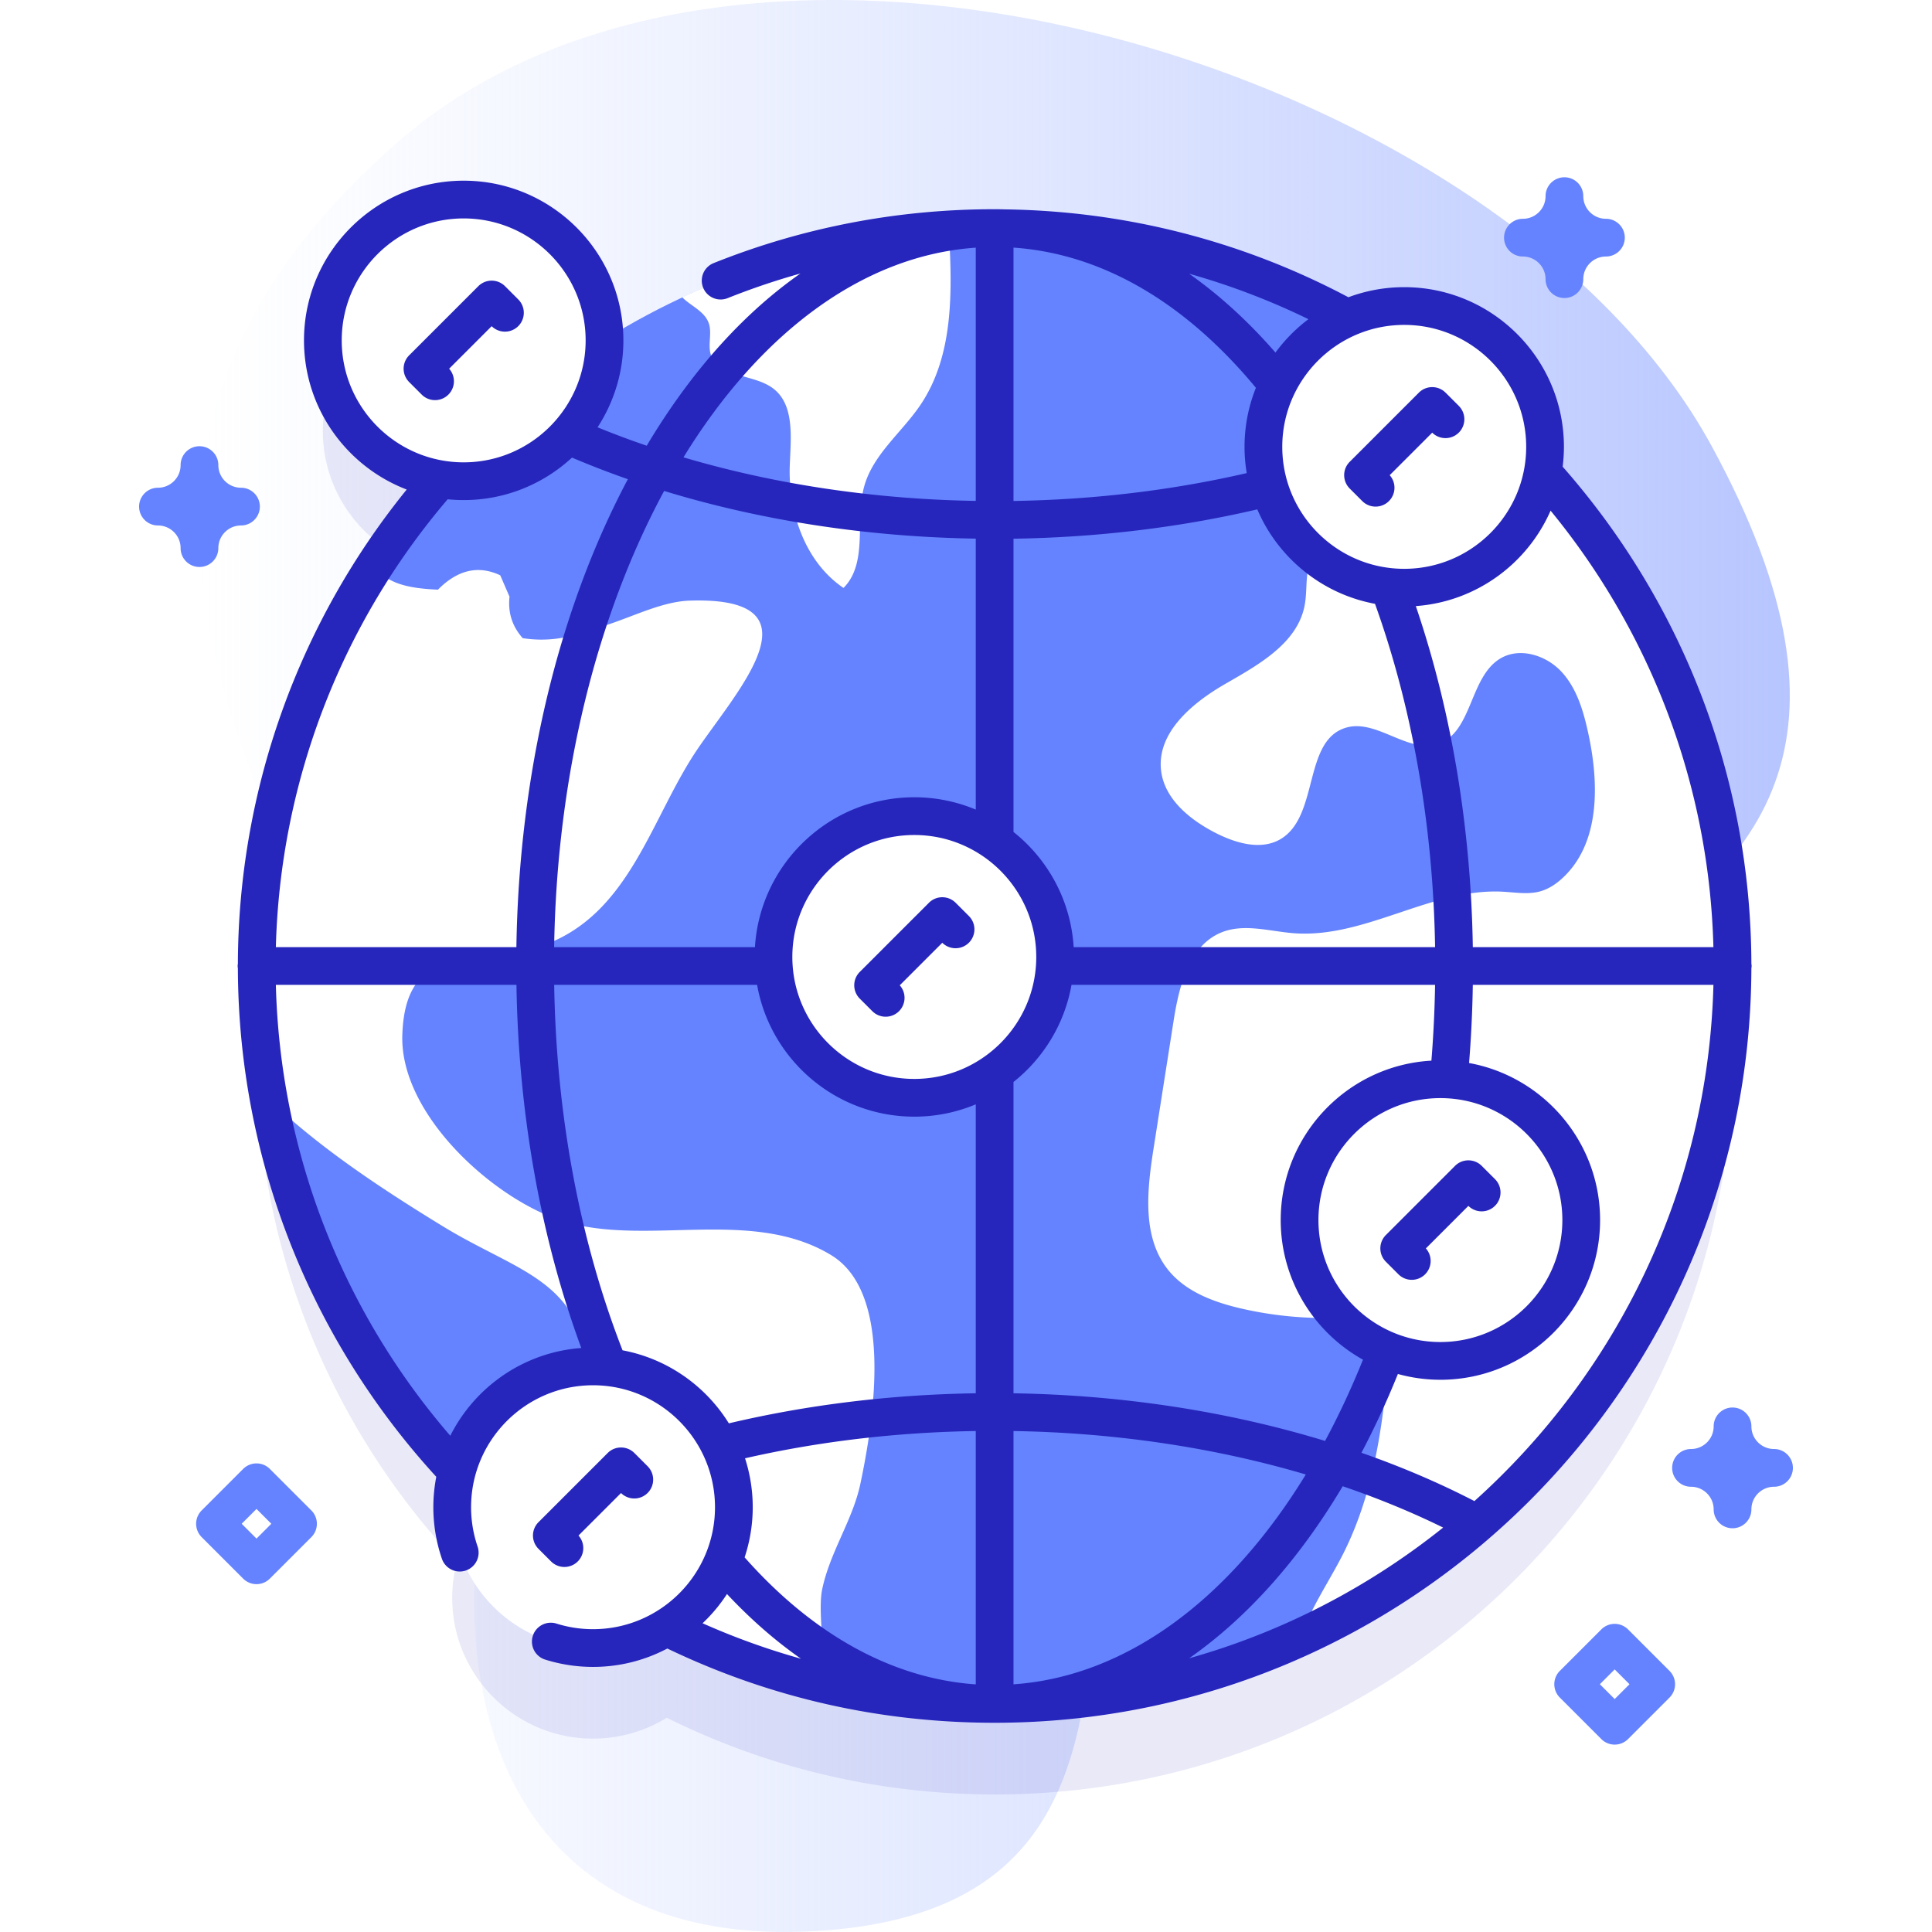 <svg xmlns="http://www.w3.org/2000/svg" version="1.1" xmlns:xlink="http://www.w3.org/1999/xlink" xmlns:svgjs="http://svgjs.com/svgjs" width="512" height="512" x="0" y="0" viewBox="0 0 512 512" style="enable-background:new 0 0 512 512" xml:space="preserve" class=""><defs><linearGradient id="a" x1="52.862" x2="474.314" y1="256" y2="256" gradientUnits="userSpaceOnUse"><stop offset="0" stop-color="#d2deff" stop-opacity="0"></stop><stop offset="1" stop-color="#b7c5ff"></stop></linearGradient></defs><g><linearGradient id="a" x1="52.862" x2="474.314" y1="256" y2="256" gradientUnits="userSpaceOnUse"><stop offset="0" stop-color="#d2deff" stop-opacity="0"></stop><stop offset="1" stop-color="#b7c5ff"></stop></linearGradient><path fill="url(&quot;#a&quot;)" d="M104.734 38.232c-135.328 119.538 38.83 235.409 22.243 366.028-7.375 58.072 16.054 113.588 92.705 107.244 93.413-7.732 59.504-97.209 79.066-156.778 33.66-102.501 240.73-78.56 154.895-236.448C398.865 17.52 197.876-44.043 104.734 38.232z" data-original="url(#a)"></path><path fill="#2626BC" d="M408.851 149.089c.39-2.164.605-4.39.605-6.666 0-20.612-16.709-37.321-37.321-37.321a37.174 37.174 0 0 0-14.987 3.141c-27.791-15.171-59.668-23.797-93.56-23.797-37.965 0-73.396 10.831-103.392 29.554-.112-20.516-16.773-37.114-37.316-37.114-20.611 0-37.321 16.709-37.321 37.32 0 18.482 13.438 33.816 31.073 36.79C86.384 185.426 68.034 230.567 68.034 280c0 51.808 20.155 98.903 53.042 133.893a37.349 37.349 0 0 0-1.235 9.537c0 20.612 16.709 37.321 37.32 37.321a37.14 37.14 0 0 0 19.542-5.525c26.176 13.004 55.673 20.329 86.884 20.329 108.001 0 195.554-87.552 195.554-195.554.001-50.351-19.033-96.25-50.29-130.912z" opacity=".1" data-original="#2626bc"></path><circle cx="263.588" cy="256" r="195.554" fill="#6583FE" data-original="#6583fe" class=""></circle><path fill="#FFFFFF" d="M217.878 421.23c-1.14 5.49.67 16.92.69 25.11a194.328 194.328 0 0 1-58.36-24.32c-6.55-17.28-3.25-34.57-3.89-54.6-.91-28.26-18-29.64-38.86-42.38-17.39-10.63-33.36-21.37-46.24-33.73a196.505 196.505 0 0 1-3.18-35.31c0-39.03 11.43-75.38 31.14-105.9 3.43 4.41 8.44 5.79 16.88 6.17 5.21-5.27 10.71-6.54 16.51-3.81l2.46 5.67c-.46 4.2.71 7.86 3.5 10.99 6.04.92 11.89.18 17.56-2.22 8.54-1.73 17.96-7.45 26.69-7.73 35.56-1.13 12.9 23.47 2.14 39.25-12.29 18.04-17.82 43.59-40.59 51.96-16.65 6.12-36.94-2.23-37.71 24-.61 20.69 23.38 42.65 41.47 48.87 22.14 7.6 50.63-3.67 72.15 9.35 16.17 9.78 11.76 41.76 7.77 60.63-2.04 9.64-8.08 18.09-10.13 28zM243.938 107.29c-4.92 7.3-12.54 13.09-14.9 21.56-2.52 9.03 1.11 20.32-5.5 26.96-10.23-6.92-14.68-20.14-14.24-32.47.27-7.31 1.37-16.14-4.52-20.48-5.22-3.85-14.61-2.76-16.44-8.99-.78-2.66.41-5.64-.52-8.25-1.01-2.87-4.14-4.29-6.44-6.28-.2-.17-.39-.36-.57-.56 21.68-10.14 45.52-16.42 70.64-17.96.9 15.98 1.43 33.21-7.51 46.47zM459.138 256c0 79.09-46.95 147.21-114.49 178.01 2.51-7.47 7.38-14.59 11.05-21.73 6.45-12.55 9.48-26.59 11.13-40.6.88-7.48.59-16.65-5.9-20.47-3.38-1.99-7.53-1.88-11.45-1.94-6.93-.11-13.84-.95-20.59-2.51-7.24-1.68-14.69-4.44-19.34-10.25-6.94-8.68-5.57-21.12-3.85-32.1l5.31-33.83c1.45-9.27 4.11-20.13 12.86-23.55 5.99-2.34 12.67-.19 19.09.29 18.87 1.39 36.4-12.01 55.29-11.01 3.31.18 6.69.79 9.88-.08 2.29-.63 4.33-2 6.06-3.63 9.93-9.29 9.6-25.07 6.7-38.36-1.27-5.83-3.02-11.83-7.07-16.21-4.06-4.39-11.04-6.59-16.18-3.54-8.26 4.9-7.39 19.61-16.51 22.64-8.05 2.66-16.37-6.73-24.48-4.27-11.32 3.42-7.06 23.23-17.13 29.42-5.22 3.2-12.02 1.2-17.46-1.59-6.76-3.48-13.48-8.95-14.36-16.49-1.17-10.06 8.27-17.93 17.05-22.98s18.97-10.68 20.96-20.6c.67-3.3.3-6.74 1.01-10.03 2.04-9.57 12.12-14.99 21.44-17.97s19.68-5.27 25.9-12.83c1.5-1.82 2.68-3.87 3.84-5.93 37.71 35.66 61.24 86.15 61.24 142.14z" data-original="#ffffff"></path><circle cx="242.3" cy="253.606" r="37.321" fill="#FFFFFF" transform="rotate(-76.47 242.457 253.694)" data-original="#ffffff"></circle><path fill="#2626BC" d="M234.716 269.44a4.987 4.987 0 0 1-3.536-1.464l-3.333-3.333a5 5 0 0 1 0-7.071l18.333-18.333a5.001 5.001 0 0 1 7.071 0l3.5 3.5a5 5 0 0 1-7.036 7.106l-11.268 11.269a5 5 0 0 1-3.731 8.326z" data-original="#2626bc"></path><circle cx="372.135" cy="118.422" r="37.321" fill="#FFFFFF" transform="rotate(-21.97 372.252 118.466)" data-original="#ffffff"></circle><path fill="#2626BC" d="M364.552 134.256a4.987 4.987 0 0 1-3.536-1.464l-3.333-3.333a5 5 0 0 1 0-7.071l18.333-18.334a5.001 5.001 0 0 1 7.071 0l3.5 3.5a5 5 0 0 1-7.036 7.106l-11.268 11.269a5 5 0 0 1-3.731 8.327z" data-original="#2626bc"></path><circle cx="381.722" cy="323.333" r="37.321" fill="#FFFFFF" transform="rotate(-76.47 381.958 323.435)" data-original="#ffffff"></circle><path fill="#2626BC" d="M374.138 339.167a4.987 4.987 0 0 1-3.536-1.464l-3.333-3.333a5 5 0 0 1 0-7.071l18.333-18.333a5.001 5.001 0 0 1 7.071 0l3.5 3.5a5 5 0 0 1-7.036 7.106l-11.268 11.269a5 5 0 0 1-3.731 8.326z" data-original="#2626bc"></path><circle cx="122.88" cy="90.206" r="37.321" fill="#FFFFFF" transform="rotate(-68.6 122.842 90.206)" data-original="#ffffff"></circle><path fill="#2626BC" d="M115.297 106.039a4.987 4.987 0 0 1-3.536-1.464l-3.334-3.333a5 5 0 0 1 0-7.071l18.334-18.333a5.001 5.001 0 0 1 7.071 0l3.5 3.5a5 5 0 0 1-7.036 7.106l-11.268 11.269a5 5 0 0 1-3.731 8.326z" data-original="#2626bc"></path><circle cx="157.162" cy="399.43" r="37.321" fill="#FFFFFF" data-original="#ffffff"></circle><path fill="#2626BC" d="M149.578 415.263a4.987 4.987 0 0 1-3.536-1.464l-3.334-3.334a5 5 0 0 1 0-7.071l18.334-18.333a5.001 5.001 0 0 1 7.071 0l3.5 3.5a5 5 0 0 1-7.036 7.106l-11.268 11.269a5 5 0 0 1-3.731 8.327z" data-original="#2626bc"></path><g fill="#6583FE"><path d="M427.907 462.34a4.983 4.983 0 0 1-3.535-1.464l-11-11a5 5 0 0 1 0-7.071l11-11a5 5 0 0 1 7.07 0l11 11a5 5 0 0 1 0 7.071l-11 11a4.983 4.983 0 0 1-3.535 1.464zm-3.929-16 3.929 3.929 3.929-3.929-3.929-3.929zM67.977 419.815a4.984 4.984 0 0 1-3.535-1.464l-11-11a5 5 0 0 1 0-7.071l11-11a5 5 0 0 1 7.07 0l11 11a5 5 0 0 1 0 7.071l-11 11a4.981 4.981 0 0 1-3.535 1.464zm-3.928-16 3.929 3.929 3.929-3.929-3.929-3.929zM459.138 405.005a5 5 0 0 1-5-5c0-3.309-2.691-6-6-6a5 5 0 1 1 0-10c3.309 0 6-2.691 6-6a5 5 0 1 1 10 0c0 3.309 2.691 6 6 6a5 5 0 1 1 0 10c-3.309 0-6 2.691-6 6a5 5 0 0 1-5 5zM52.862 150.255a5 5 0 0 1-5-5c0-3.309-2.691-6-6-6a5 5 0 1 1 0-10c3.309 0 6-2.691 6-6a5 5 0 1 1 10 0c0 3.309 2.691 6 6 6a5 5 0 1 1 0 10c-3.309 0-6 2.691-6 6a5 5 0 0 1-5 5zM414.588 78.98a5 5 0 0 1-5-5c0-3.309-2.691-6-6-6a5 5 0 1 1 0-10c3.309 0 6-2.691 6-6a5 5 0 1 1 10 0c0 3.309 2.691 6 6 6a5 5 0 1 1 0 10c-3.309 0-6 2.691-6 6a5 5 0 0 1-5 5z" fill="#6583FE" data-original="#6583fe" class=""></path></g><path fill="#2626BC" d="M62.977 256c0 .218.037.425.064.635.157 50.053 18.809 97.843 52.579 134.733a42.245 42.245 0 0 0 1.479 21.696 5 5 0 1 0 9.467-3.221 32.255 32.255 0 0 1-1.725-10.414c0-17.822 14.499-32.321 32.321-32.321 17.821 0 32.32 14.499 32.32 32.321 0 17.821-14.499 32.32-32.32 32.32a32.29 32.29 0 0 1-9.771-1.507 5.001 5.001 0 0 0-3.021 9.533 42.295 42.295 0 0 0 12.793 1.974 42.042 42.042 0 0 0 19.689-4.876c27.178 13.057 56.359 19.68 86.737 19.68 110.371 0 200.197-89.621 200.546-199.911.028-.213.065-.423.065-.643s-.037-.429-.065-.641c-.159-50.42-19.036-96.497-50.015-131.685a42.53 42.53 0 0 0 .338-5.252c0-23.336-18.984-42.321-42.32-42.321-5.203 0-10.187.949-14.795 2.674-27.249-14.475-58.202-22.848-91.046-23.286-.9-.029-1.803-.044-2.707-.044-25.729 0-50.784 4.805-74.469 14.282a5 5 0 1 0 3.715 9.285 189.53 189.53 0 0 1 19.282-6.527c-14.368 10.048-27.539 24.379-38.881 42.593a194.744 194.744 0 0 0-1.847 3.039 235.555 235.555 0 0 1-13.032-4.877 42.056 42.056 0 0 0 6.846-23.035c0-23.336-18.985-42.321-42.321-42.321S80.56 66.87 80.56 90.206c0 18.017 11.322 33.432 27.222 39.526a200.419 200.419 0 0 0-44.74 125.635c-.027.21-.065.416-.065.633zm56.355 124.49C90.523 347.144 74.249 305.115 73.104 261h63.761c.528 34.016 6.421 67.057 17.181 96.236-15.201 1.112-28.192 10.283-34.714 23.254zm245.059-220.47c9.93 27.609 15.406 58.922 15.922 90.98h-95.781c-.754-12.345-6.823-23.27-15.944-30.523v-77.713c22.224-.34 43.919-2.953 64.609-7.772 5.481 12.832 17.128 22.415 31.194 25.028zm-14.99 163.313c0-17.822 14.499-32.321 32.32-32.321s32.32 14.499 32.32 32.321c0 17.821-14.499 32.32-32.32 32.32-17.821.001-32.32-14.498-32.32-32.32zm29.937-42.249c-22.231 1.241-39.937 19.714-39.937 42.25 0 15.895 8.812 29.765 21.804 36.998-3.072 7.618-6.43 14.808-10.05 21.529-25.597-7.815-53.745-12.17-82.568-12.622v-82.502c7.922-6.299 13.537-15.37 15.372-25.735h96.35a309.704 309.704 0 0 1-.971 20.082zm-181.895 105.38c19.587-4.471 40.113-6.894 61.145-7.226v67.138c-21.98-1.523-43.044-13.078-61.254-33.658a42.186 42.186 0 0 0 .109-26.254zm77.177-132.858c0 17.821-14.499 32.32-32.32 32.32-17.822 0-32.321-14.499-32.321-32.32 0-17.822 14.499-32.321 32.321-32.321 17.821.001 32.32 14.5 32.32 32.321zm-6.032 125.634c27.027.436 53.403 4.401 77.464 11.515-20.535 33.573-47.992 53.566-77.464 55.606zm61.808-253.862c-19.789 4.568-40.541 7.048-61.808 7.384V65.621c23.268 1.599 45.361 14.358 64.239 37.151a42.08 42.08 0 0 0-2.431 22.606zm-71.808 89.172a42.08 42.08 0 0 0-16.288-3.264c-22.46 0-40.881 17.589-42.233 39.714h-53.216c.734-46.258 11.625-88.458 29.154-120.891 25.603 7.823 53.75 12.181 82.583 12.634zm-93.604 143.295c-11.336-29.058-17.568-62.403-18.118-96.846h53.773c3.509 19.821 20.848 34.927 41.661 34.927a42.08 42.08 0 0 0 16.288-3.264v76.573c-22.523.344-44.497 3.023-65.433 7.966-6.154-9.927-16.295-17.126-28.171-19.356zm21.209 72.335a42.58 42.58 0 0 0 6.464-7.747c6.243 6.664 12.796 12.388 19.599 17.139a188.968 188.968 0 0 1-26.063-9.392zm169.64-36.31c9.307 3.172 18.218 6.826 26.615 10.953-19.646 15.722-42.453 27.647-67.309 34.641 15.279-10.675 29.107-26.109 40.694-45.594zm34.899 3.933c-9.385-4.852-19.41-9.131-29.934-12.8 3.468-6.57 6.697-13.537 9.661-20.883a42.21 42.21 0 0 0 11.263 1.534c23.336 0 42.32-18.985 42.32-42.32 0-20.741-15.002-38.033-34.722-41.624.55-6.839.883-13.771.99-20.709h63.766c-1.405 54.252-25.603 102.928-63.344 136.802zM454.072 251h-63.759c-.495-31.673-5.674-62.694-15.105-90.381 16.004-1.155 29.566-11.24 35.714-25.292 26.002 31.682 42.014 71.853 43.15 115.673zm-49.616-132.578c0 17.821-14.499 32.32-32.32 32.32-17.822 0-32.321-14.499-32.321-32.32 0-17.822 14.499-32.321 32.321-32.321 17.821.001 32.32 14.5 32.32 32.321zm-57.709-33.836a42.655 42.655 0 0 0-8.736 8.844c-7.221-8.287-14.882-15.27-22.893-20.895a189.23 189.23 0 0 1 31.629 12.051zm-88.159-18.954v67.112c-27.036-.438-53.398-4.42-77.458-11.546 20.037-32.637 47.285-53.481 77.458-55.566zM90.56 90.206c0-17.822 14.499-32.321 32.32-32.321 17.822 0 32.321 14.499 32.321 32.321 0 17.821-14.499 32.32-32.321 32.32-17.821 0-32.32-14.499-32.32-32.32zm32.32 42.32c11.069 0 21.154-4.276 28.703-11.257a241.907 241.907 0 0 0 14.81 5.719C147.92 161.773 137.551 205.107 136.849 251H73.106a190.4 190.4 0 0 1 45.536-118.686 42.69 42.69 0 0 0 4.238.212z" data-original="#2626bc"></path></g></svg>